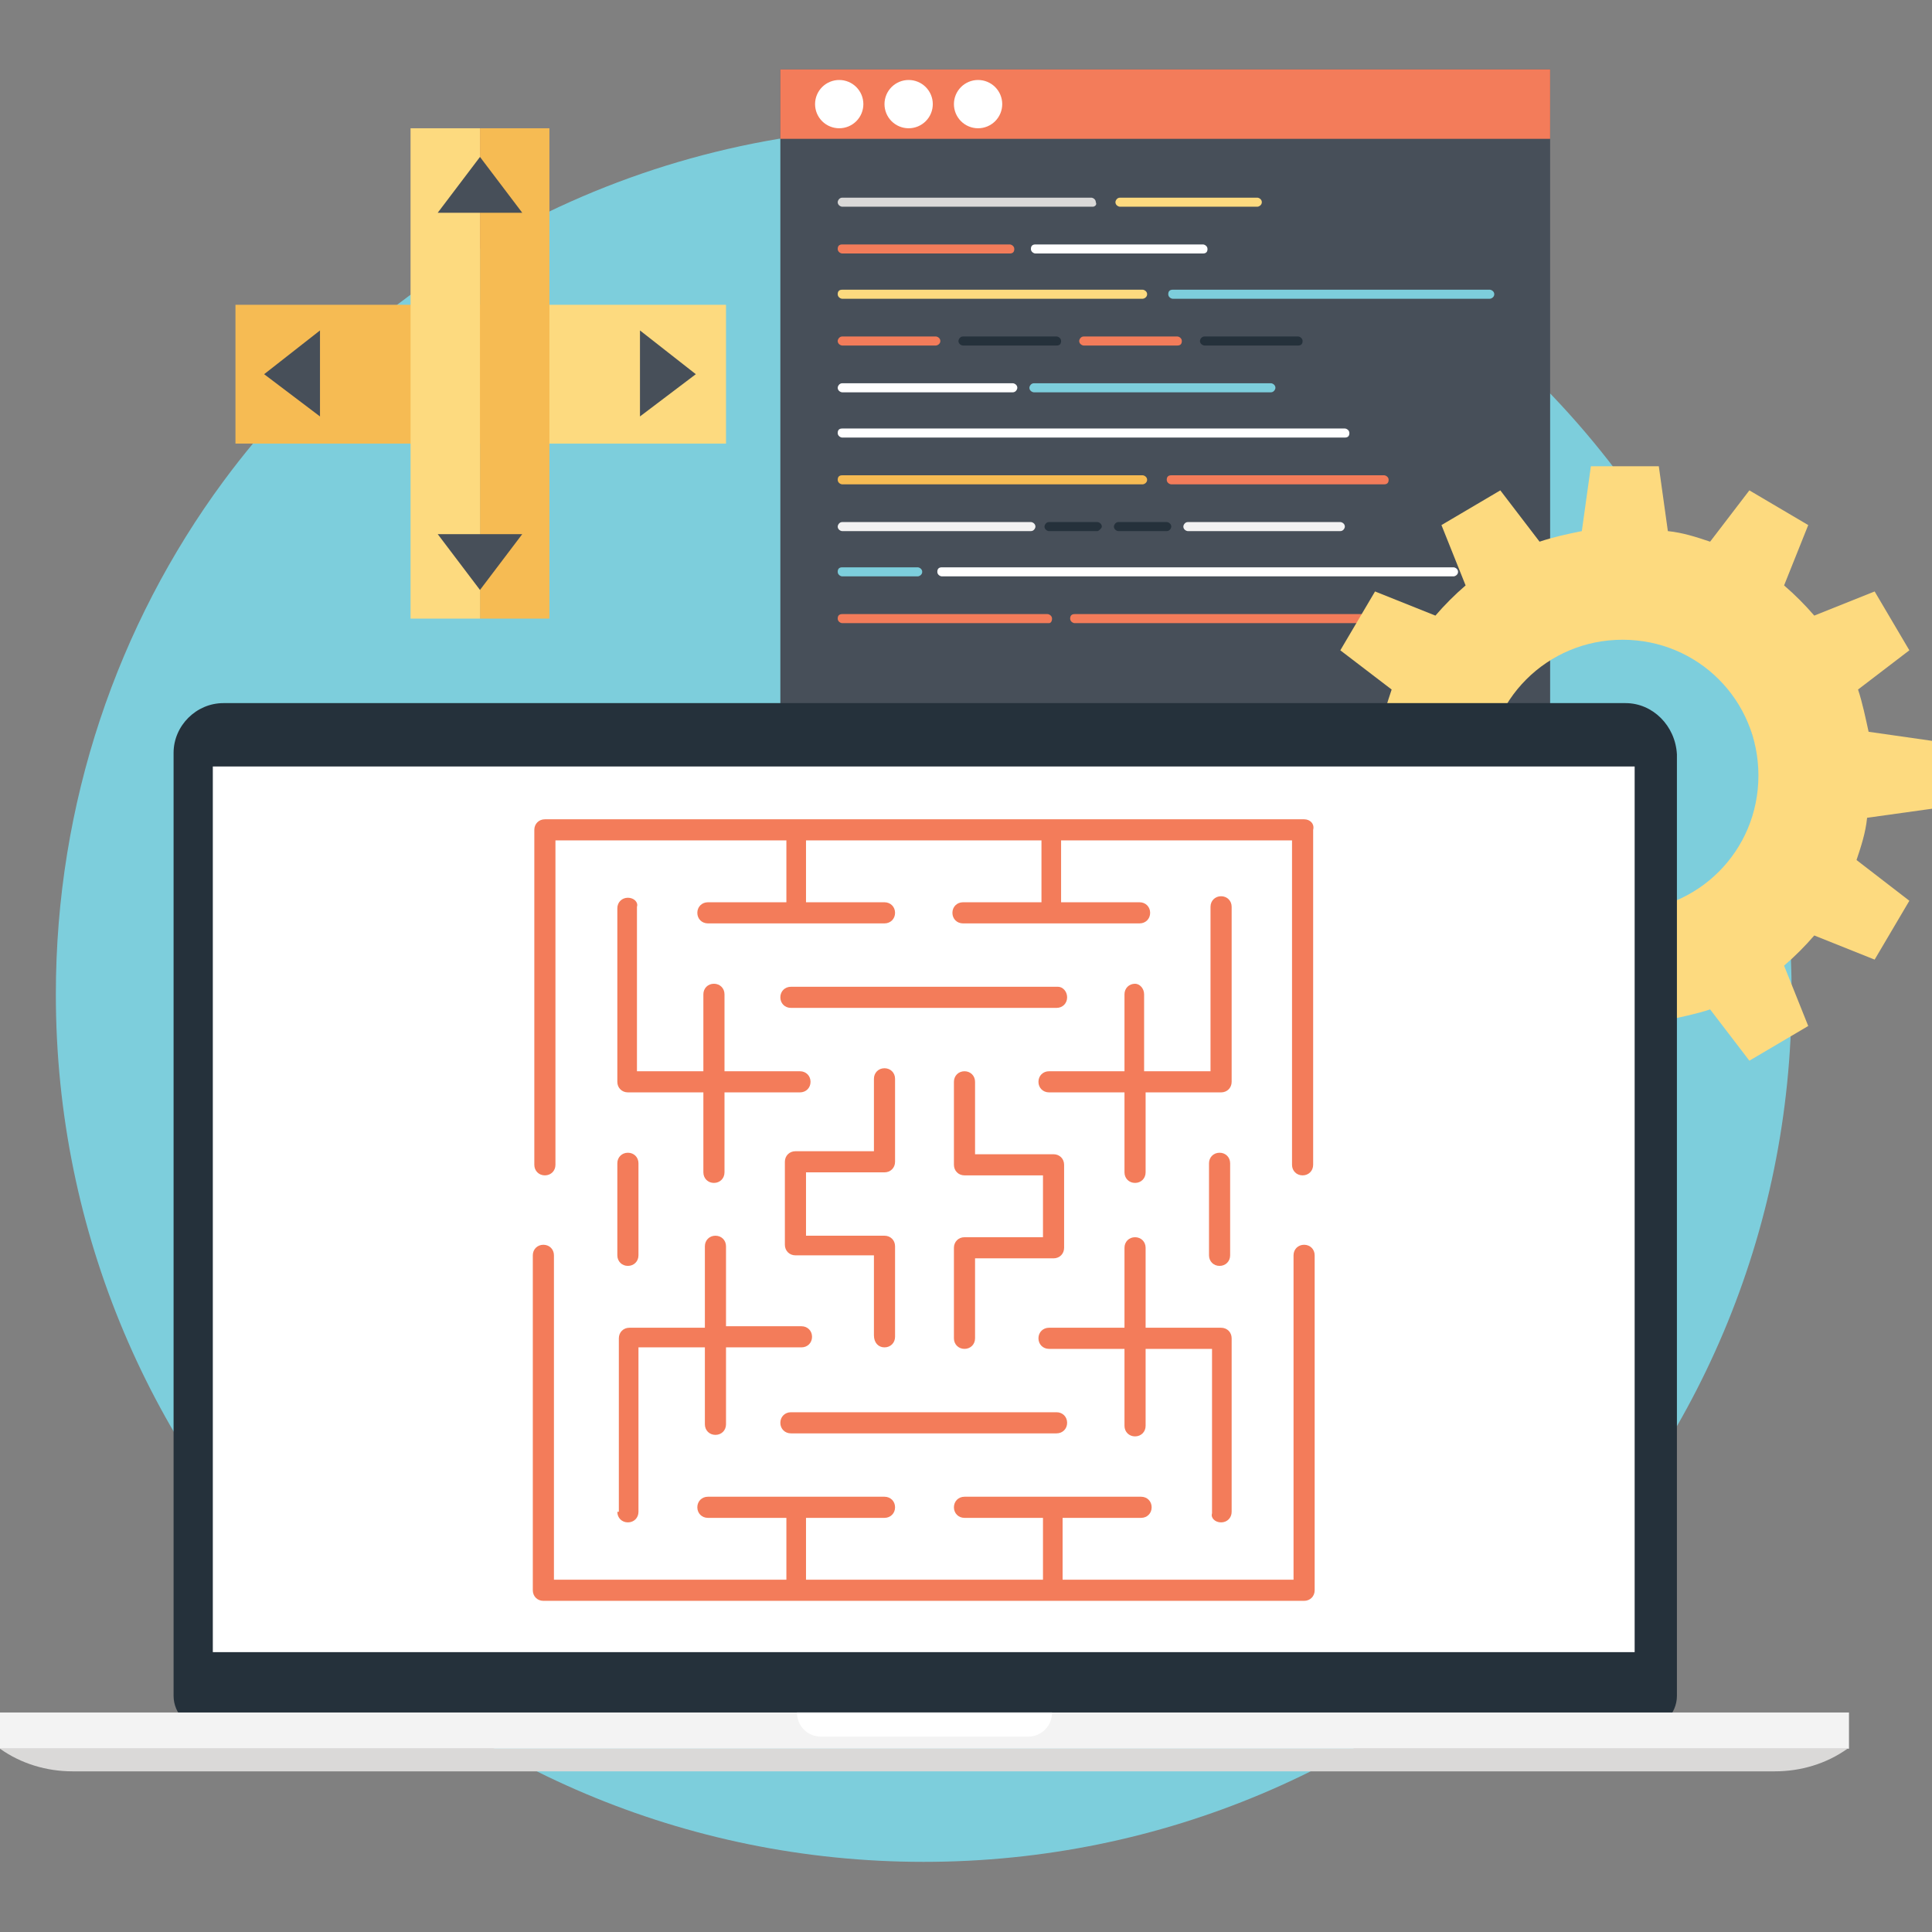 <svg xmlns="http://www.w3.org/2000/svg" xmlns:xlink="http://www.w3.org/1999/xlink" width="1080" zoomAndPan="magnify" viewBox="0 0 810 810" height="1080" preserveAspectRatio="xMidYMid meet" version="1.2"><rect x="0" y="0" width="810" height="810" fill="#808080" stroke="none"/><g id="0cd89b8593"><path style=" stroke:none;fill-rule:nonzero;fill:#7dcedc;fill-opacity:1;" d="M 751.148 416.867 C 751.148 618.023 588.516 780.594 387.281 780.594 C 186.047 780.594 23.414 618.023 23.414 416.867 C 23.414 336.531 49.359 261.891 93.656 201.797 C 160.102 111.973 266.414 53.145 387.281 53.145 C 507.516 53.145 614.461 111.34 680.906 201.797 C 725.203 261.891 751.148 335.898 751.148 416.867 Z M 751.148 416.867 "/><path style=" stroke:none;fill-rule:nonzero;fill:#474f59;fill-opacity:1;" d="M 327.164 29.105 L 649.898 29.105 L 649.898 454.191 L 327.164 454.191 Z M 327.164 29.105 "/><path style=" stroke:none;fill-rule:nonzero;fill:#f37c5a;fill-opacity:1;" d="M 327.164 29.105 L 649.898 29.105 L 649.898 58.203 L 327.164 58.203 Z M 327.164 29.105 "/><path style=" stroke:none;fill-rule:nonzero;fill:#dad9d8;fill-opacity:1;" d="M 458.156 86.668 L 353.109 86.668 C 352.477 86.668 351.211 86.035 351.211 84.77 C 351.211 84.141 351.844 82.875 353.109 82.875 L 457.523 82.875 C 458.156 82.875 459.422 83.508 459.422 84.77 C 460.055 86.035 458.789 86.668 458.156 86.668 Z M 458.156 86.668 "/><path style=" stroke:none;fill-rule:nonzero;fill:#fdda7f;fill-opacity:1;" d="M 527.133 86.668 L 469.547 86.668 C 468.914 86.668 467.648 86.035 467.648 84.77 C 467.648 84.141 468.281 82.875 469.547 82.875 L 527.133 82.875 C 527.766 82.875 529.031 83.508 529.031 84.77 C 529.031 86.035 527.766 86.668 527.133 86.668 Z M 527.133 86.668 "/><path style=" stroke:none;fill-rule:nonzero;fill:#f37c5a;fill-opacity:1;" d="M 423.352 106.277 L 353.109 106.277 C 352.477 106.277 351.211 105.645 351.211 104.383 C 351.211 103.117 351.844 102.484 353.109 102.484 L 423.352 102.484 C 423.984 102.484 425.25 103.117 425.25 104.383 C 425.25 105.645 424.617 106.277 423.352 106.277 Z M 423.352 106.277 "/><path style=" stroke:none;fill-rule:nonzero;fill:#ffffff;fill-opacity:1;" d="M 504.352 106.277 L 434.109 106.277 C 433.477 106.277 432.211 105.645 432.211 104.383 C 432.211 103.117 432.844 102.484 434.109 102.484 L 504.352 102.484 C 504.984 102.484 506.25 103.117 506.25 104.383 C 506.25 105.645 505.617 106.277 504.352 106.277 Z M 504.352 106.277 "/><path style=" stroke:none;fill-rule:nonzero;fill:#fdda7f;fill-opacity:1;" d="M 479.039 125.254 L 353.109 125.254 C 352.477 125.254 351.211 124.625 351.211 123.359 C 351.211 122.094 351.844 121.461 353.109 121.461 L 479.039 121.461 C 479.672 121.461 480.938 122.094 480.938 123.359 C 480.938 124.625 479.672 125.254 479.039 125.254 Z M 479.039 125.254 "/><path style=" stroke:none;fill-rule:nonzero;fill:#7dcedc;fill-opacity:1;" d="M 624.586 125.254 L 491.695 125.254 C 491.062 125.254 489.797 124.625 489.797 123.359 C 489.797 122.094 490.43 121.461 491.695 121.461 L 624.586 121.461 C 625.219 121.461 626.484 122.094 626.484 123.359 C 626.484 124.625 625.219 125.254 624.586 125.254 Z M 624.586 125.254 "/><path style=" stroke:none;fill-rule:nonzero;fill:#f37c5a;fill-opacity:1;" d="M 392.344 144.863 L 353.109 144.863 C 352.477 144.863 351.211 144.234 351.211 142.969 C 351.211 142.336 351.844 141.07 353.109 141.07 L 392.344 141.07 C 392.977 141.07 394.242 141.703 394.242 142.969 C 394.242 144.234 392.977 144.863 392.344 144.863 Z M 392.344 144.863 "/><path style=" stroke:none;fill-rule:nonzero;fill:#25313b;fill-opacity:1;" d="M 442.969 144.863 L 403.734 144.863 C 403.102 144.863 401.836 144.234 401.836 142.969 C 401.836 142.336 402.469 141.07 403.734 141.07 L 442.969 141.07 C 443.602 141.07 444.867 141.703 444.867 142.969 C 444.867 144.234 444.234 144.863 442.969 144.863 Z M 442.969 144.863 "/><path style=" stroke:none;fill-rule:nonzero;fill:#f37c5a;fill-opacity:1;" d="M 493.594 144.863 L 454.359 144.863 C 453.727 144.863 452.461 144.234 452.461 142.969 C 452.461 142.336 453.094 141.07 454.359 141.07 L 493.594 141.07 C 494.227 141.07 495.492 141.703 495.492 142.969 C 495.492 144.234 494.859 144.863 493.594 144.863 Z M 493.594 144.863 "/><path style=" stroke:none;fill-rule:nonzero;fill:#25313b;fill-opacity:1;" d="M 544.219 144.863 L 504.984 144.863 C 504.352 144.863 503.086 144.234 503.086 142.969 C 503.086 142.336 503.719 141.07 504.984 141.07 L 544.219 141.07 C 544.852 141.07 546.117 141.703 546.117 142.969 C 546.117 144.234 545.484 144.863 544.219 144.863 Z M 544.219 144.863 "/><path style=" stroke:none;fill-rule:nonzero;fill:#ffffff;fill-opacity:1;" d="M 424.617 164.477 L 353.109 164.477 C 352.477 164.477 351.211 163.844 351.211 162.578 C 351.211 161.945 351.844 160.68 353.109 160.68 L 424.617 160.68 C 425.25 160.68 426.516 161.312 426.516 162.578 C 426.516 163.211 425.883 164.477 424.617 164.477 Z M 424.617 164.477 "/><path style=" stroke:none;fill-rule:nonzero;fill:#7dcedc;fill-opacity:1;" d="M 532.828 164.477 L 433.477 164.477 C 432.844 164.477 431.578 163.844 431.578 162.578 C 431.578 161.945 432.211 160.68 433.477 160.68 L 532.828 160.68 C 533.461 160.68 534.727 161.312 534.727 162.578 C 534.727 163.211 534.094 164.477 532.828 164.477 Z M 532.828 164.477 "/><path style=" stroke:none;fill-rule:nonzero;fill:#ffffff;fill-opacity:1;" d="M 563.836 183.453 L 353.109 183.453 C 352.477 183.453 351.211 182.82 351.211 181.555 C 351.211 180.289 351.844 179.656 353.109 179.656 L 563.836 179.656 C 564.469 179.656 565.734 180.289 565.734 181.555 C 565.734 182.82 565.102 183.453 563.836 183.453 Z M 563.836 183.453 "/><path style=" stroke:none;fill-rule:nonzero;fill:#f6bb53;fill-opacity:1;" d="M 479.039 203.062 L 353.109 203.062 C 352.477 203.062 351.211 202.43 351.211 201.164 C 351.211 199.898 351.844 199.266 353.109 199.266 L 479.039 199.266 C 479.672 199.266 480.938 199.898 480.938 201.164 C 480.938 202.43 479.672 203.062 479.039 203.062 Z M 479.039 203.062 "/><path style=" stroke:none;fill-rule:nonzero;fill:#f37c5a;fill-opacity:1;" d="M 580.289 203.062 L 491.062 203.062 C 490.43 203.062 489.164 202.43 489.164 201.164 C 489.164 199.898 489.797 199.266 491.062 199.266 L 580.289 199.266 C 580.922 199.266 582.188 199.898 582.188 201.164 C 582.188 202.43 581.555 203.062 580.289 203.062 Z M 580.289 203.062 "/><path style=" stroke:none;fill-rule:nonzero;fill:#f3f3f3;fill-opacity:1;" d="M 432.211 222.672 L 353.109 222.672 C 352.477 222.672 351.211 222.039 351.211 220.773 C 351.211 220.141 351.844 218.875 353.109 218.875 L 432.211 218.875 C 432.844 218.875 434.109 219.508 434.109 220.773 C 434.109 221.406 433.477 222.672 432.211 222.672 Z M 432.211 222.672 "/><path style=" stroke:none;fill-rule:nonzero;fill:#25313b;fill-opacity:1;" d="M 460.055 222.672 L 439.805 222.672 C 439.172 222.672 437.906 222.039 437.906 220.773 C 437.906 220.141 438.539 218.875 439.805 218.875 L 460.055 218.875 C 460.688 218.875 461.953 219.508 461.953 220.773 C 461.953 221.406 460.688 222.672 460.055 222.672 Z M 460.055 222.672 "/><path style=" stroke:none;fill-rule:nonzero;fill:#25313b;fill-opacity:1;" d="M 489.164 222.672 L 468.914 222.672 C 468.281 222.672 467.016 222.039 467.016 220.773 C 467.016 220.141 467.648 218.875 468.914 218.875 L 489.164 218.875 C 489.797 218.875 491.062 219.508 491.062 220.773 C 491.062 221.406 490.43 222.672 489.164 222.672 Z M 489.164 222.672 "/><path style=" stroke:none;fill-rule:nonzero;fill:#f3f3f3;fill-opacity:1;" d="M 561.938 222.672 L 498.023 222.672 C 497.391 222.672 496.125 222.039 496.125 220.773 C 496.125 220.141 496.758 218.875 498.023 218.875 L 561.938 218.875 C 562.57 218.875 563.836 219.508 563.836 220.773 C 563.836 221.406 563.203 222.672 561.938 222.672 Z M 561.938 222.672 "/><path style=" stroke:none;fill-rule:nonzero;fill:#7dcedc;fill-opacity:1;" d="M 384.75 241.648 L 353.109 241.648 C 352.477 241.648 351.211 241.016 351.211 239.75 C 351.211 238.484 351.844 237.852 353.109 237.852 L 384.75 237.852 C 385.383 237.852 386.648 238.484 386.648 239.75 C 386.648 241.016 385.383 241.648 384.75 241.648 Z M 384.75 241.648 "/><path style=" stroke:none;fill-rule:nonzero;fill:#ffffff;fill-opacity:1;" d="M 609.398 241.648 L 394.875 241.648 C 394.242 241.648 392.977 241.016 392.977 239.75 C 392.977 238.484 393.609 237.852 394.875 237.852 L 609.398 237.852 C 610.031 237.852 611.297 238.484 611.297 239.75 C 611.297 241.016 610.031 241.648 609.398 241.648 Z M 609.398 241.648 "/><path style=" stroke:none;fill-rule:nonzero;fill:#f37c5a;fill-opacity:1;" d="M 439.805 261.258 L 353.109 261.258 C 352.477 261.258 351.211 260.625 351.211 259.359 C 351.211 258.094 351.844 257.461 353.109 257.461 L 439.172 257.461 C 439.805 257.461 441.07 258.094 441.07 259.359 C 441.07 260.625 440.438 261.258 439.805 261.258 Z M 439.805 261.258 "/><path style=" stroke:none;fill-rule:nonzero;fill:#f37c5a;fill-opacity:1;" d="M 580.289 261.258 L 450.562 261.258 C 449.93 261.258 448.664 260.625 448.664 259.359 C 448.664 258.094 449.297 257.461 450.562 257.461 L 580.289 257.461 C 580.922 257.461 582.188 258.094 582.188 259.359 C 582.188 260.625 581.555 261.258 580.289 261.258 Z M 580.289 261.258 "/><path style=" stroke:none;fill-rule:nonzero;fill:#fdda7f;fill-opacity:1;" d="M 810 339.062 L 810 310.598 L 783.422 306.801 C 782.156 301.109 780.891 294.785 778.992 289.09 L 800.508 272.645 L 785.953 247.973 L 760.641 258.094 C 756.844 253.668 752.414 249.238 747.984 245.441 L 758.109 220.141 L 733.43 205.59 L 716.977 227.098 C 711.281 225.199 705.586 223.305 699.258 222.672 L 695.461 195.469 L 666.984 195.469 L 663.188 222.672 C 656.859 223.938 651.164 225.199 645.469 227.098 L 629.016 205.59 L 604.336 220.141 L 614.461 245.441 C 610.031 249.238 605.602 253.668 601.805 258.094 L 576.492 247.973 L 561.938 272.645 L 583.453 289.09 C 581.555 294.785 579.656 300.477 579.023 306.801 L 551.812 310.598 L 551.812 339.062 L 579.023 342.859 C 580.289 348.551 581.555 354.879 583.453 360.57 L 561.938 377.648 L 576.492 402.32 L 601.805 392.199 C 605.602 396.625 610.031 401.055 614.461 404.852 L 604.336 430.152 L 629.016 444.703 L 645.469 423.195 C 651.164 425.094 656.859 426.988 663.188 427.621 L 666.984 454.824 L 695.461 454.824 L 699.258 427.621 C 704.953 426.355 711.281 425.094 716.977 423.195 L 733.43 444.703 L 758.109 430.152 L 747.984 404.852 C 752.414 401.055 756.844 396.625 760.641 392.199 L 785.953 402.32 L 800.508 377.648 L 778.359 360.57 C 780.258 354.879 782.156 349.184 782.789 342.859 Z M 680.273 382.078 C 648.633 382.078 623.32 356.773 623.32 325.148 C 623.32 293.52 648.633 268.215 680.273 268.215 C 711.914 268.215 737.227 293.52 737.227 325.148 C 737.227 356.773 711.914 382.078 680.273 382.078 Z M 680.273 382.078 "/><path style=" stroke:none;fill-rule:nonzero;fill:#25313b;fill-opacity:1;" d="M 681.539 294.785 L 93.656 294.785 C 82.266 294.785 72.773 304.273 72.773 315.656 L 72.773 711.012 C 72.773 718.602 79.102 724.93 86.695 724.93 L 689.133 724.93 C 696.727 724.93 703.055 718.602 703.055 711.012 L 703.055 316.289 C 702.422 304.273 692.93 294.785 681.539 294.785 Z M 681.539 294.785 "/><path style=" stroke:none;fill-rule:nonzero;fill:#ffffff;fill-opacity:1;" d="M 89.227 321.352 L 685.336 321.352 L 685.336 692.668 L 89.227 692.668 Z M 89.227 321.352 "/><path style=" stroke:none;fill-rule:nonzero;fill:#f3f3f3;fill-opacity:1;" d="M 0 717.969 L 775.195 717.969 L 775.195 733.152 L 0 733.152 Z M 0 717.969 "/><path style=" stroke:none;fill-rule:nonzero;fill:#dad9d8;fill-opacity:1;" d="M 0 733.152 C 8.859 739.477 19.617 742.641 30.375 742.641 L 744.188 742.641 C 754.945 742.641 765.703 739.477 774.562 733.152 Z M 0 733.152 "/><path style=" stroke:none;fill-rule:nonzero;fill:#ffffff;fill-opacity:1;" d="M 334.125 717.969 C 334.125 723.664 338.555 728.09 344.25 728.09 L 430.945 728.09 C 436.641 728.09 441.07 723.664 441.07 717.969 Z M 334.125 717.969 "/><path style=" stroke:none;fill-rule:nonzero;fill:#f37c5a;fill-opacity:1;" d="M 546.75 343.492 L 228.445 343.492 C 225.914 343.492 224.016 345.391 224.016 347.918 L 224.016 488.348 C 224.016 490.879 225.914 492.777 228.445 492.777 C 230.977 492.777 232.875 490.879 232.875 488.348 L 232.875 352.348 L 329.695 352.348 L 329.695 378.281 L 296.789 378.281 C 294.258 378.281 292.359 380.18 292.359 382.711 C 292.359 385.242 294.258 387.137 296.789 387.137 L 370.828 387.137 C 373.359 387.137 375.258 385.242 375.258 382.711 C 375.258 380.18 373.359 378.281 370.828 378.281 L 337.922 378.281 L 337.922 352.348 L 436.641 352.348 L 436.641 378.281 L 403.734 378.281 C 401.203 378.281 399.305 380.18 399.305 382.711 C 399.305 385.242 401.203 387.137 403.734 387.137 L 477.773 387.137 C 480.305 387.137 482.203 385.242 482.203 382.711 C 482.203 380.18 480.305 378.281 477.773 378.281 L 444.867 378.281 L 444.867 352.348 L 541.688 352.348 L 541.688 488.348 C 541.688 490.879 543.586 492.777 546.117 492.777 C 548.648 492.777 550.547 490.879 550.547 488.348 L 550.547 347.918 C 551.18 345.391 549.281 343.492 546.75 343.492 Z M 546.75 343.492 "/><path style=" stroke:none;fill-rule:nonzero;fill:#f37c5a;fill-opacity:1;" d="M 263.25 376.383 C 260.719 376.383 258.82 378.281 258.82 380.812 L 258.82 453.559 C 258.82 456.086 260.719 457.984 263.25 457.984 L 294.891 457.984 L 294.891 491.512 C 294.891 494.043 296.789 495.941 299.32 495.941 C 301.852 495.941 303.75 494.043 303.75 491.512 L 303.75 457.984 L 335.391 457.984 C 337.922 457.984 339.82 456.086 339.82 453.559 C 339.82 451.027 337.922 449.129 335.391 449.129 L 303.75 449.129 L 303.75 416.867 C 303.75 414.34 301.852 412.441 299.32 412.441 C 296.789 412.441 294.891 414.34 294.891 416.867 L 294.891 449.129 L 267.047 449.129 L 267.047 380.18 C 267.68 378.281 265.781 376.383 263.25 376.383 Z M 263.25 376.383 "/><path style=" stroke:none;fill-rule:nonzero;fill:#f37c5a;fill-opacity:1;" d="M 475.875 412.441 C 473.344 412.441 471.445 414.34 471.445 416.867 L 471.445 449.129 L 439.805 449.129 C 437.273 449.129 435.375 451.027 435.375 453.559 C 435.375 456.086 437.273 457.984 439.805 457.984 L 471.445 457.984 L 471.445 491.512 C 471.445 494.043 473.344 495.941 475.875 495.941 C 478.406 495.941 480.305 494.043 480.305 491.512 L 480.305 457.984 L 511.945 457.984 C 514.477 457.984 516.375 456.086 516.375 453.559 L 516.375 380.18 C 516.375 377.648 514.477 375.75 511.945 375.75 C 509.414 375.75 507.516 377.648 507.516 380.18 L 507.516 449.129 L 479.672 449.129 L 479.672 416.867 C 479.672 414.34 477.773 412.441 475.875 412.441 Z M 475.875 412.441 "/><path style=" stroke:none;fill-rule:nonzero;fill:#f37c5a;fill-opacity:1;" d="M 443.602 413.707 L 331.594 413.707 C 329.062 413.707 327.164 415.605 327.164 418.133 C 327.164 420.664 329.062 422.562 331.594 422.562 L 442.969 422.562 C 445.5 422.562 447.398 420.664 447.398 418.133 C 447.398 415.605 445.5 413.707 443.602 413.707 Z M 443.602 413.707 "/><path style=" stroke:none;fill-rule:nonzero;fill:#f37c5a;fill-opacity:1;" d="M 546.75 521.875 C 544.219 521.875 542.32 523.773 542.32 526.301 L 542.32 662.305 L 445.5 662.305 L 445.5 636.371 L 478.406 636.371 C 480.938 636.371 482.836 634.473 482.836 631.941 C 482.836 629.41 480.938 627.512 478.406 627.512 L 404.367 627.512 C 401.836 627.512 399.938 629.41 399.938 631.941 C 399.938 634.473 401.836 636.371 404.367 636.371 L 437.273 636.371 L 437.273 662.305 L 337.922 662.305 L 337.922 636.371 L 370.828 636.371 C 373.359 636.371 375.258 634.473 375.258 631.941 C 375.258 629.41 373.359 627.512 370.828 627.512 L 296.789 627.512 C 294.258 627.512 292.359 629.41 292.359 631.941 C 292.359 634.473 294.258 636.371 296.789 636.371 L 329.695 636.371 L 329.695 662.305 L 232.242 662.305 L 232.242 526.301 C 232.242 523.773 230.344 521.875 227.812 521.875 C 225.281 521.875 223.383 523.773 223.383 526.301 L 223.383 666.73 C 223.383 669.262 225.281 671.16 227.812 671.16 L 546.75 671.16 C 549.281 671.16 551.18 669.262 551.18 666.73 L 551.18 526.301 C 551.18 523.773 549.281 521.875 546.75 521.875 Z M 546.75 521.875 "/><path style=" stroke:none;fill-rule:nonzero;fill:#f37c5a;fill-opacity:1;" d="M 511.945 638.266 C 514.477 638.266 516.375 636.371 516.375 633.84 L 516.375 561.094 C 516.375 558.562 514.477 556.664 511.945 556.664 L 480.305 556.664 L 480.305 523.141 C 480.305 520.609 478.406 518.711 475.875 518.711 C 473.344 518.711 471.445 520.609 471.445 523.141 L 471.445 556.664 L 439.805 556.664 C 437.273 556.664 435.375 558.562 435.375 561.094 C 435.375 563.625 437.273 565.523 439.805 565.523 L 471.445 565.523 L 471.445 597.781 C 471.445 600.312 473.344 602.211 475.875 602.211 C 478.406 602.211 480.305 600.312 480.305 597.781 L 480.305 565.523 L 508.148 565.523 L 508.148 634.473 C 507.516 636.371 509.414 638.266 511.945 638.266 Z M 511.945 638.266 "/><path style=" stroke:none;fill-rule:nonzero;fill:#f37c5a;fill-opacity:1;" d="M 258.82 633.84 C 258.82 636.371 260.719 638.266 263.25 638.266 C 265.781 638.266 267.68 636.371 267.68 633.84 L 267.68 564.891 L 295.523 564.891 L 295.523 597.148 C 295.523 599.68 297.422 601.578 299.953 601.578 C 302.484 601.578 304.383 599.68 304.383 597.148 L 304.383 564.891 L 336.023 564.891 C 338.555 564.891 340.453 562.992 340.453 560.461 C 340.453 557.93 338.555 556.035 336.023 556.035 L 304.383 556.035 L 304.383 522.508 C 304.383 519.977 302.484 518.078 299.953 518.078 C 297.422 518.078 295.523 519.977 295.523 522.508 L 295.523 556.664 L 263.883 556.664 C 261.352 556.664 259.453 558.562 259.453 561.094 L 259.453 633.84 Z M 258.82 633.84 "/><path style=" stroke:none;fill-rule:nonzero;fill:#f37c5a;fill-opacity:1;" d="M 327.164 596.52 C 327.164 599.047 329.062 600.945 331.594 600.945 L 442.969 600.945 C 445.5 600.945 447.398 599.047 447.398 596.52 C 447.398 593.988 445.5 592.09 442.969 592.09 L 331.594 592.09 C 329.062 592.09 327.164 593.988 327.164 596.52 Z M 327.164 596.52 "/><path style=" stroke:none;fill-rule:nonzero;fill:#f37c5a;fill-opacity:1;" d="M 515.742 487.715 C 515.742 485.188 513.844 483.289 511.312 483.289 C 508.781 483.289 506.883 485.188 506.883 487.715 L 506.883 526.301 C 506.883 528.832 508.781 530.73 511.312 530.73 C 513.844 530.73 515.742 528.832 515.742 526.301 Z M 515.742 487.715 "/><path style=" stroke:none;fill-rule:nonzero;fill:#f37c5a;fill-opacity:1;" d="M 258.82 526.301 C 258.82 528.832 260.719 530.73 263.25 530.73 C 265.781 530.73 267.68 528.832 267.68 526.301 L 267.68 487.715 C 267.68 485.188 265.781 483.289 263.25 483.289 C 260.719 483.289 258.82 485.188 258.82 487.715 Z M 258.82 526.301 "/><path style=" stroke:none;fill-rule:nonzero;fill:#f37c5a;fill-opacity:1;" d="M 404.367 518.711 C 401.836 518.711 399.938 520.609 399.938 523.141 L 399.938 561.094 C 399.938 563.625 401.836 565.523 404.367 565.523 C 406.898 565.523 408.797 563.625 408.797 561.094 L 408.797 527.566 L 441.703 527.566 C 444.234 527.566 446.133 525.672 446.133 523.141 L 446.133 488.348 C 446.133 485.82 444.234 483.922 441.703 483.922 L 408.797 483.922 L 408.797 453.559 C 408.797 451.027 406.898 449.129 404.367 449.129 C 401.836 449.129 399.938 451.027 399.938 453.559 L 399.938 488.348 C 399.938 490.879 401.836 492.777 404.367 492.777 L 437.273 492.777 L 437.273 518.711 Z M 404.367 518.711 "/><path style=" stroke:none;fill-rule:nonzero;fill:#f37c5a;fill-opacity:1;" d="M 370.828 564.891 C 373.359 564.891 375.258 562.992 375.258 560.461 L 375.258 522.508 C 375.258 519.977 373.359 518.078 370.828 518.078 L 337.922 518.078 L 337.922 491.512 L 370.828 491.512 C 373.359 491.512 375.258 489.613 375.258 487.082 L 375.258 452.293 C 375.258 449.762 373.359 447.863 370.828 447.863 C 368.297 447.863 366.398 449.762 366.398 452.293 L 366.398 482.656 L 333.492 482.656 C 330.961 482.656 329.062 484.555 329.062 487.082 L 329.062 521.875 C 329.062 524.406 330.961 526.305 333.492 526.305 L 366.398 526.305 L 366.398 559.828 C 366.398 562.992 368.297 564.891 370.828 564.891 Z M 370.828 564.891 "/><path style=" stroke:none;fill-rule:nonzero;fill:#ffffff;fill-opacity:1;" d="M 361.969 43.656 C 361.969 44.32 361.902 44.977 361.773 45.629 C 361.645 46.281 361.453 46.914 361.199 47.527 C 360.945 48.141 360.633 48.727 360.262 49.277 C 359.895 49.832 359.473 50.34 359.004 50.812 C 358.531 51.281 358.023 51.699 357.469 52.07 C 356.918 52.438 356.332 52.75 355.719 53.004 C 355.105 53.258 354.473 53.453 353.82 53.582 C 353.168 53.711 352.508 53.777 351.844 53.777 C 351.18 53.777 350.52 53.711 349.867 53.582 C 349.215 53.453 348.582 53.258 347.969 53.004 C 347.355 52.75 346.77 52.438 346.219 52.07 C 345.664 51.699 345.156 51.281 344.684 50.812 C 344.215 50.34 343.793 49.832 343.426 49.277 C 343.055 48.727 342.742 48.141 342.488 47.527 C 342.234 46.914 342.043 46.281 341.914 45.629 C 341.785 44.977 341.719 44.32 341.719 43.656 C 341.719 42.988 341.785 42.332 341.914 41.68 C 342.043 41.027 342.234 40.395 342.488 39.781 C 342.742 39.168 343.055 38.586 343.426 38.031 C 343.793 37.48 344.215 36.969 344.684 36.496 C 345.156 36.027 345.664 35.609 346.219 35.238 C 346.77 34.871 347.355 34.559 347.969 34.305 C 348.582 34.051 349.215 33.859 349.867 33.727 C 350.52 33.598 351.18 33.535 351.844 33.535 C 352.508 33.535 353.168 33.598 353.82 33.727 C 354.473 33.859 355.105 34.051 355.719 34.305 C 356.332 34.559 356.918 34.871 357.469 35.238 C 358.023 35.609 358.531 36.027 359.004 36.496 C 359.473 36.969 359.895 37.48 360.262 38.031 C 360.633 38.586 360.945 39.168 361.199 39.781 C 361.453 40.395 361.645 41.027 361.773 41.68 C 361.902 42.332 361.969 42.988 361.969 43.656 Z M 361.969 43.656 "/><path style=" stroke:none;fill-rule:nonzero;fill:#ffffff;fill-opacity:1;" d="M 391.078 43.656 C 391.078 44.32 391.012 44.977 390.883 45.629 C 390.754 46.281 390.562 46.914 390.309 47.527 C 390.055 48.141 389.742 48.727 389.371 49.277 C 389.004 49.832 388.582 50.34 388.113 50.812 C 387.641 51.281 387.133 51.699 386.578 52.07 C 386.027 52.438 385.441 52.75 384.828 53.004 C 384.215 53.258 383.582 53.453 382.93 53.582 C 382.277 53.711 381.617 53.777 380.953 53.777 C 380.289 53.777 379.629 53.711 378.977 53.582 C 378.324 53.453 377.691 53.258 377.078 53.004 C 376.465 52.75 375.879 52.438 375.328 52.07 C 374.773 51.699 374.266 51.281 373.793 50.812 C 373.324 50.34 372.902 49.832 372.535 49.277 C 372.164 48.727 371.852 48.141 371.598 47.527 C 371.344 46.914 371.152 46.281 371.023 45.629 C 370.895 44.977 370.828 44.32 370.828 43.656 C 370.828 42.988 370.895 42.332 371.023 41.68 C 371.152 41.027 371.344 40.395 371.598 39.781 C 371.852 39.168 372.164 38.586 372.535 38.031 C 372.902 37.48 373.324 36.969 373.793 36.496 C 374.266 36.027 374.773 35.609 375.328 35.238 C 375.879 34.871 376.465 34.559 377.078 34.305 C 377.691 34.051 378.324 33.859 378.977 33.727 C 379.629 33.598 380.289 33.535 380.953 33.535 C 381.617 33.535 382.277 33.598 382.93 33.727 C 383.582 33.859 384.215 34.051 384.828 34.305 C 385.441 34.559 386.027 34.871 386.578 35.238 C 387.133 35.609 387.641 36.027 388.113 36.496 C 388.582 36.969 389.004 37.48 389.371 38.031 C 389.742 38.586 390.055 39.168 390.309 39.781 C 390.562 40.395 390.754 41.027 390.883 41.68 C 391.012 42.332 391.078 42.988 391.078 43.656 Z M 391.078 43.656 "/><path style=" stroke:none;fill-rule:nonzero;fill:#ffffff;fill-opacity:1;" d="M 420.188 43.656 C 420.188 44.32 420.121 44.977 419.992 45.629 C 419.863 46.281 419.672 46.914 419.418 47.527 C 419.164 48.141 418.852 48.727 418.48 49.277 C 418.113 49.832 417.691 50.34 417.223 50.812 C 416.75 51.281 416.242 51.699 415.688 52.07 C 415.137 52.438 414.551 52.75 413.938 53.004 C 413.324 53.258 412.691 53.453 412.039 53.582 C 411.387 53.711 410.727 53.777 410.062 53.777 C 409.398 53.777 408.738 53.711 408.086 53.582 C 407.434 53.453 406.801 53.258 406.188 53.004 C 405.574 52.75 404.988 52.438 404.438 52.07 C 403.883 51.699 403.375 51.281 402.902 50.812 C 402.434 50.34 402.012 49.832 401.645 49.277 C 401.273 48.727 400.961 48.141 400.707 47.527 C 400.453 46.914 400.262 46.281 400.133 45.629 C 400.004 44.977 399.938 44.32 399.938 43.656 C 399.938 42.988 400.004 42.332 400.133 41.68 C 400.262 41.027 400.453 40.395 400.707 39.781 C 400.961 39.168 401.273 38.586 401.645 38.031 C 402.012 37.48 402.434 36.969 402.902 36.496 C 403.375 36.027 403.883 35.609 404.438 35.238 C 404.988 34.871 405.574 34.559 406.188 34.305 C 406.801 34.051 407.434 33.859 408.086 33.727 C 408.738 33.598 409.398 33.535 410.062 33.535 C 410.727 33.535 411.387 33.598 412.039 33.727 C 412.691 33.859 413.324 34.051 413.938 34.305 C 414.551 34.559 415.137 34.871 415.688 35.238 C 416.242 35.609 416.75 36.027 417.223 36.496 C 417.691 36.969 418.113 37.48 418.48 38.031 C 418.852 38.586 419.164 39.168 419.418 39.781 C 419.672 40.395 419.863 41.027 419.992 41.68 C 420.121 42.332 420.188 42.988 420.188 43.656 Z M 420.188 43.656 "/><path style=" stroke:none;fill-rule:nonzero;fill:#f6bb53;fill-opacity:1;" d="M 98.719 127.785 L 201.867 127.785 L 201.867 185.98 L 98.719 185.98 Z M 98.719 127.785 "/><path style=" stroke:none;fill-rule:nonzero;fill:#fdda7f;fill-opacity:1;" d="M 201.234 127.785 L 304.383 127.785 L 304.383 185.98 L 201.234 185.98 Z M 201.234 127.785 "/><path style=" stroke:none;fill-rule:nonzero;fill:#fdda7f;fill-opacity:1;" d="M 172.125 53.777 L 201.234 53.777 L 201.234 259.359 L 172.125 259.359 Z M 172.125 53.777 "/><path style=" stroke:none;fill-rule:nonzero;fill:#f6bb53;fill-opacity:1;" d="M 201.234 53.777 L 230.344 53.777 L 230.344 259.359 L 201.234 259.359 Z M 201.234 53.777 "/><path style=" stroke:none;fill-rule:nonzero;fill:#474f59;fill-opacity:1;" d="M 201.234 65.793 L 183.516 89.199 L 218.953 89.199 Z M 201.234 65.793 "/><path style=" stroke:none;fill-rule:nonzero;fill:#474f59;fill-opacity:1;" d="M 201.234 247.34 L 218.953 223.938 L 183.516 223.938 Z M 201.234 247.34 "/><path style=" stroke:none;fill-rule:nonzero;fill:#474f59;fill-opacity:1;" d="M 291.727 156.883 L 268.312 138.539 L 268.312 174.598 Z M 291.727 156.883 "/><path style=" stroke:none;fill-rule:nonzero;fill:#474f59;fill-opacity:1;" d="M 110.742 156.883 L 134.156 174.598 L 134.156 138.539 Z M 110.742 156.883 "/></g></svg>